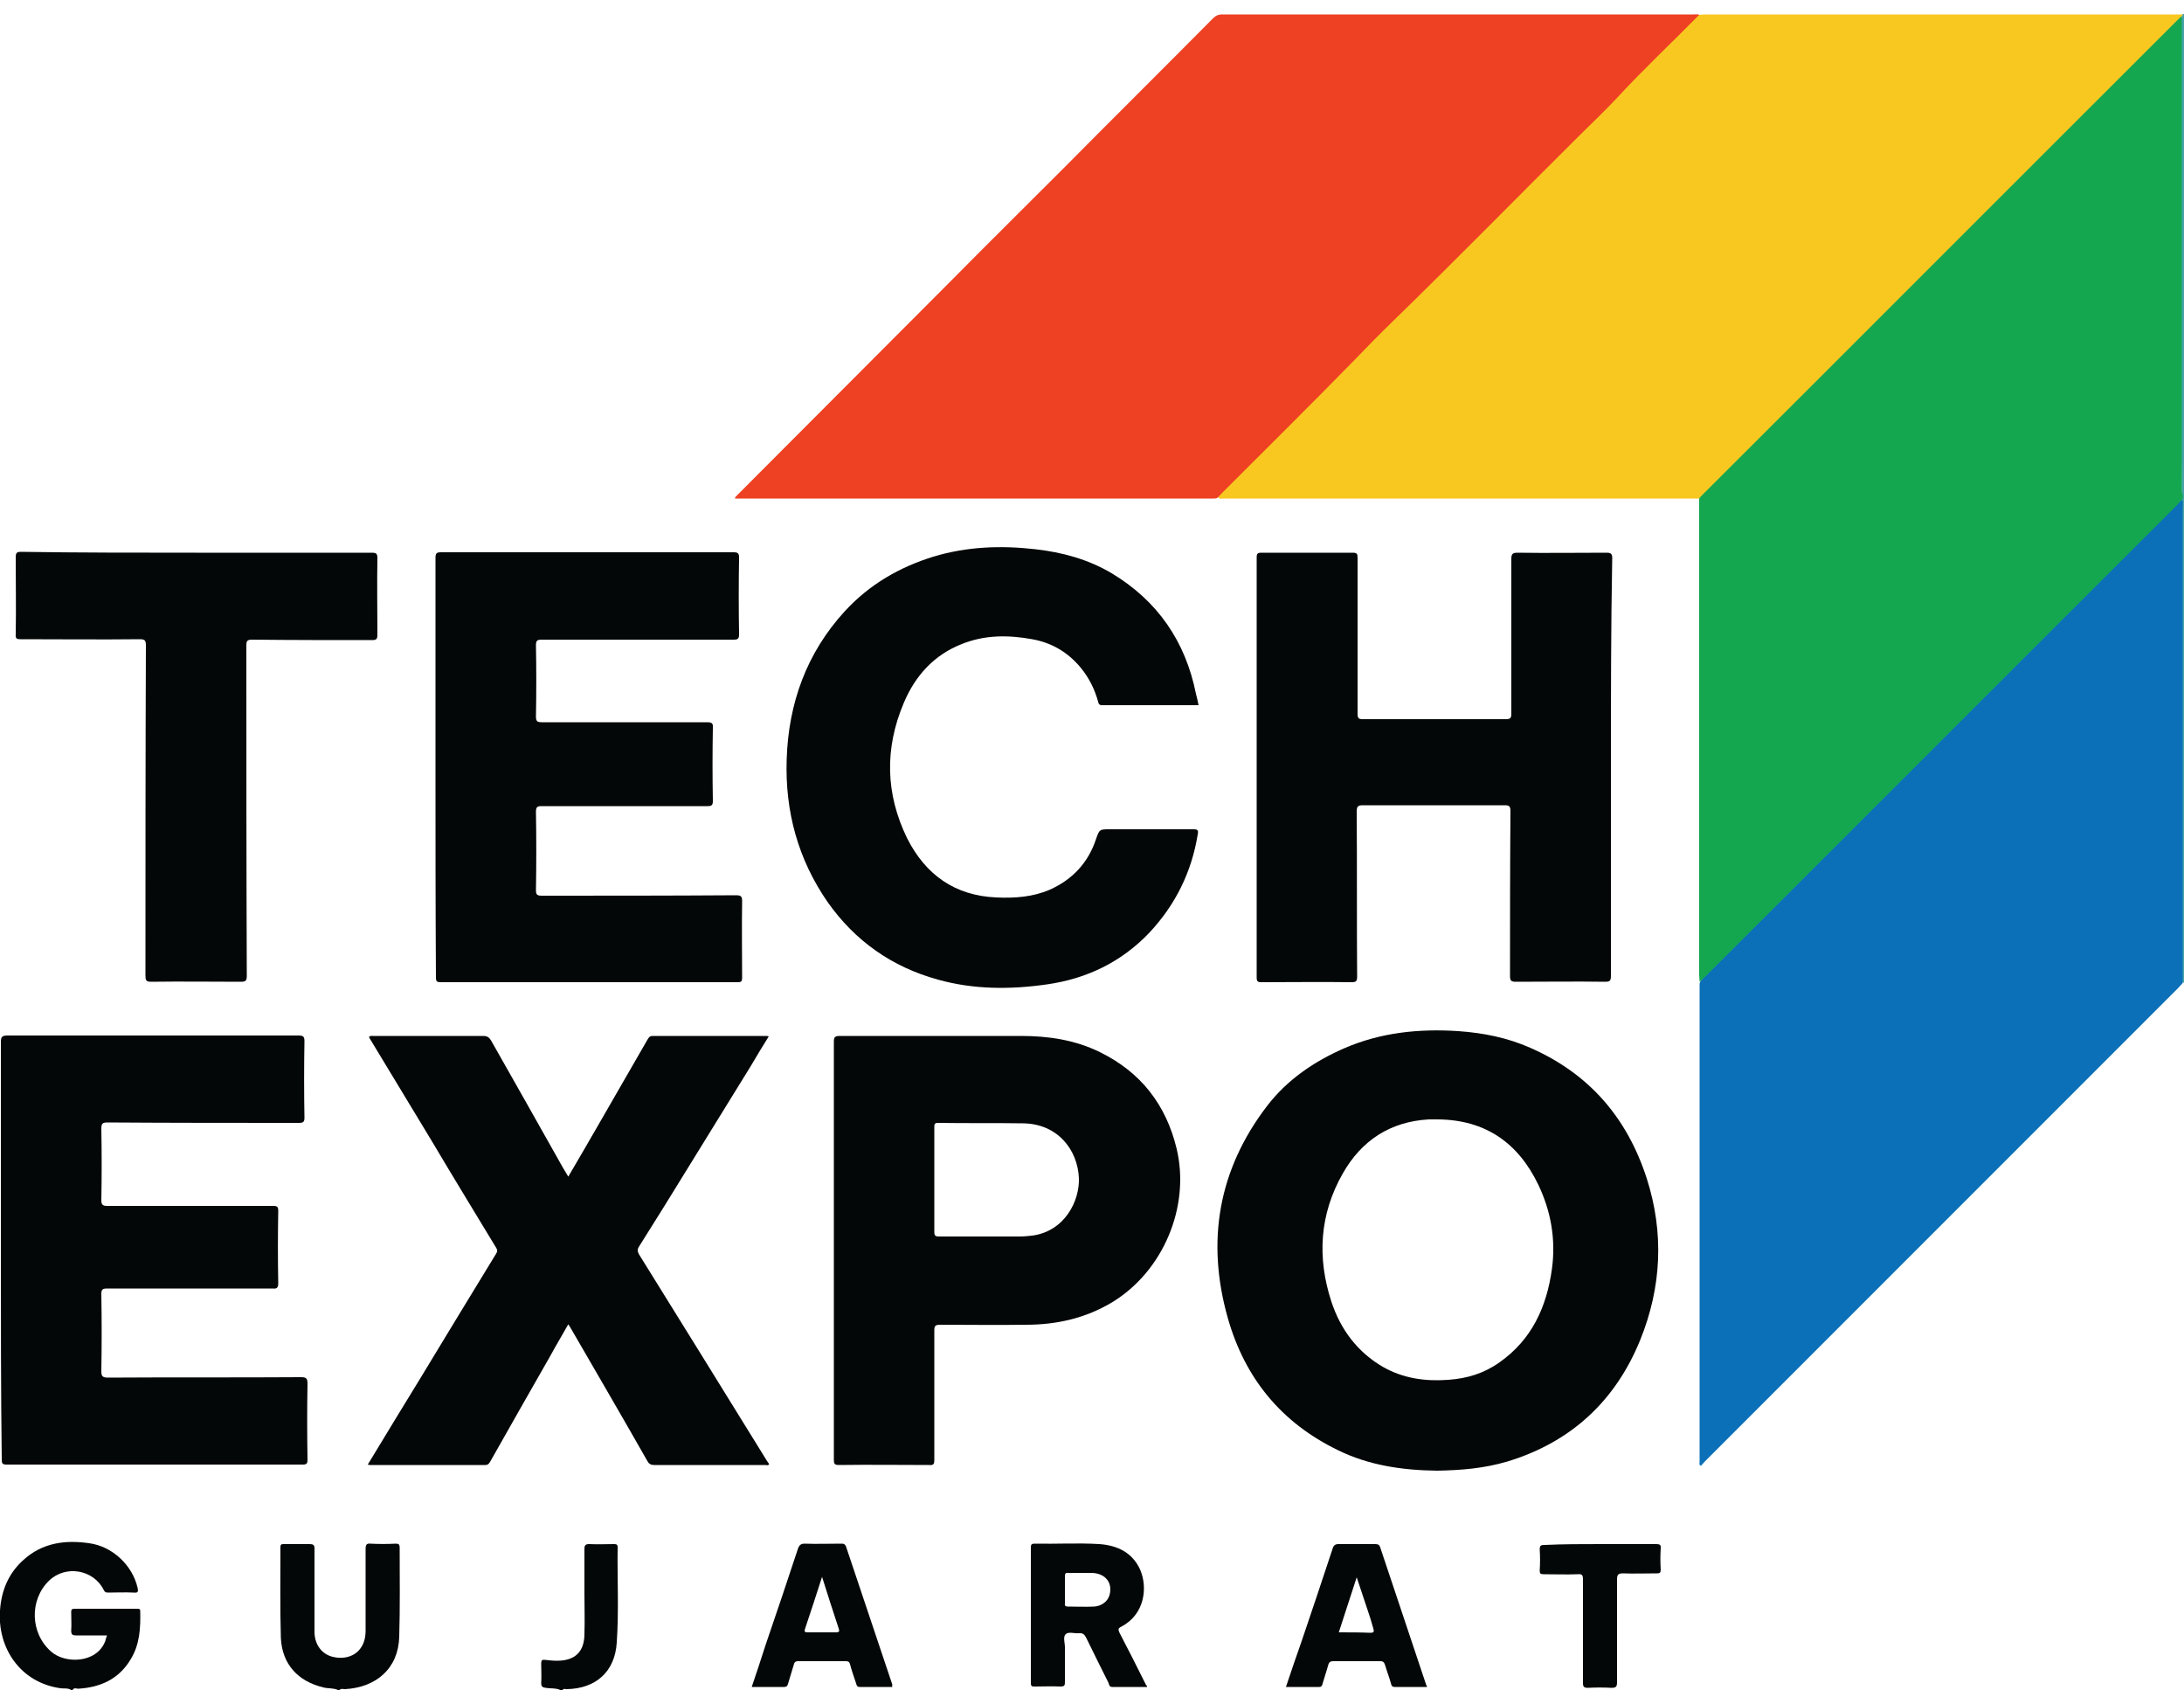 <?xml version="1.0" encoding="utf-8"?>
<!-- Generator: Adobe Illustrator 28.3.0, SVG Export Plug-In . SVG Version: 6.00 Build 0)  -->
<svg version="1.1" id="Layer_1" xmlns="http://www.w3.org/2000/svg" xmlns:xlink="http://www.w3.org/1999/xlink" x="0px" y="0px"
	 viewBox="0 0 500 390" style="enable-background:new 0 0 500 390;" xml:space="preserve">
<style type="text/css">
	.st0{fill:#040707;}
	.st1{fill:#45A3A7;}
	.st2{fill:#EE4023;}
	.st3{fill:#0B70B8;}
	.st4{fill:#14A750;}
	.st5{fill:#F8C820;}
</style>
<g>
	<path class="st0" d="M16.3,386.8c-0.7-0.5-1.6-0.3-2.4-0.4C4.5,385.1-0.6,377,0,368.6c0.3-4.5,1.9-8.5,5.4-11.6
		c4.3-3.9,9.5-4.6,15-3.8c5.3,0.7,9.9,5,11.1,10.2c0.2,0.9,0.1,1.2-0.9,1.1c-2-0.1-3.9,0-5.9,0c-0.4,0-0.7-0.1-0.9-0.5
		c-2.3-4.8-8.8-5.9-12.6-2.2c-4.5,4.4-4.3,12,0.5,16.2c3.1,2.8,10.4,2.8,12.4-2.4c0.1-0.4,0.2-0.8,0.4-1.3c-2.4,0-4.7,0-7.1,0
		c-0.8,0-1.1-0.2-1.1-1.1c0.1-1.4,0-2.8,0-4.2c0-0.6,0.1-0.8,0.8-0.8c4.8,0,9.5,0,14.3,0c0.4,0,0.7,0,0.7,0.5
		c0.1,3.9-0.1,7.7-2.2,11.1c-2.7,4.5-6.9,6.4-12,6.7c-0.4,0-0.9-0.3-1.2,0.2C16.6,386.8,16.4,386.8,16.3,386.8z"/>
	<path class="st0" d="M77.4,386.8c-1.1-0.5-2.3-0.3-3.4-0.6c-5.8-1.4-9.4-5.3-9.7-11.3c-0.2-6.9-0.1-13.9-0.1-20.8
		c0-0.7,0.3-0.7,0.8-0.7c2,0,3.9,0,5.9,0c0.8,0,1.1,0.2,1.1,1c0,6.2,0,12.3,0,18.5c0,0.3,0,0.6,0,0.8c0.1,2.7,1.6,4.7,3.8,5.4
		c2.7,0.8,5.3,0.1,6.7-1.8c0.9-1.2,1.2-2.6,1.2-4.2c0-6.2,0-12.4,0-18.6c0-0.9,0.2-1.3,1.1-1.2c1.9,0.1,3.8,0.1,5.8,0
		c0.7,0,0.9,0.2,0.9,0.9c0,6.8,0.1,13.6-0.1,20.4c-0.2,7.3-5.3,11.6-12.4,12c-0.4,0-0.9-0.2-1.3,0.2
		C77.6,386.8,77.5,386.8,77.4,386.8z"/>
	<path class="st0" d="M128.3,386.8c-1.1-0.5-2.3-0.3-3.4-0.5c-0.7-0.1-1-0.3-1-1.1c0.1-1.5,0-3,0-4.5c0-0.7,0.2-0.9,0.9-0.8
		c0.9,0.1,1.8,0.2,2.7,0.2c4.2,0,6.3-2.1,6.3-6.2c0.1-3,0-5.9,0-8.9c0-3.5,0-7,0-10.5c0-0.9,0.3-1.1,1.1-1.1c1.9,0.1,3.8,0,5.7,0
		c0.5,0,0.8,0.1,0.8,0.7c-0.1,7.3,0.3,14.5-0.2,21.8c-0.4,6.7-4.8,10.6-11.5,10.7c-0.3,0-0.7-0.2-0.9,0.2
		C128.6,386.8,128.4,386.8,128.3,386.8z"/>
	<path class="st1" d="M499.7,3.2c0.1,0,0.2,0,0.3,0c0,73.9,0,147.7,0,221.7c-0.1,0-0.2,0-0.2,0c-0.4-0.3-0.4-0.8-0.4-1.2
		c0-0.6,0-1.1,0-1.7c0-35.3,0-70.6,0-106c0-0.6,0.1-1.1,0-1.7c0.1-3.2,0-6.4,0-9.6c0-32.9,0-65.8,0-98.8c0-0.8-0.1-1.5,0.1-2.3
		C499.5,3.5,499.6,3.4,499.7,3.2z"/>
	<path class="st2" d="M278.9,113.8c-0.3,0.3-0.7,0.3-1.1,0.3c-36.4,0-72.8,0-109.2,0c-0.1,0-0.2,0-0.3,0c-0.1-0.4,0.3-0.5,0.5-0.8
		c0-0.1,0.1-0.1,0.2-0.2c16.1-16.1,32.1-32.2,48.2-48.3c8.6-8.7,17.3-17.3,25.9-25.9c11.5-11.6,23.1-23.1,34.6-34.7
		c0.6-0.6,1.2-0.9,2.1-0.9c35.9,0,71.9,0,107.9,0c0.5,0,1-0.1,1.4,0.1c0,0.6-0.5,0.9-0.8,1.3c-2.7,2.7-5.3,5.4-8.1,8
		c-5.2,5.1-10.1,10.4-15.3,15.5c-14.4,14.4-28.8,28.8-43.2,43.2c-3,3-6.2,5.9-9.1,9c-10.5,11-21.4,21.5-32.1,32.3
		C279.9,113.2,279.6,113.7,278.9,113.8z"/>
	<path class="st3" d="M499.5,114.4c0.4,0.4,0.2,1,0.2,1.5c0,35.8,0,71.7,0,107.5c0,0.5,0,1,0,1.6c-0.4,0.4-0.8,0.9-1.2,1.3
		c-36,36-72.2,72.2-108.2,108.2c-0.3,0.3-0.6,0.7-0.9,1c-0.5-0.3-0.3-0.6-0.3-0.9c0-36.3,0-72.7,0-109c0-0.3,0-0.6,0.1-0.8
		c0.2-0.5,0.6-0.9,1-1.3c36-36,72.1-72.1,108.1-108.1C498.7,114.9,498.9,114.4,499.5,114.4z"/>
	<path class="st4" d="M499.5,114.4c-0.3,0.3-0.6,0.6-0.9,1c-36.2,36.1-72.4,72.4-108.6,108.5c-0.3,0.3-0.6,0.5-0.9,0.8
		c0-0.5-0.1-1-0.1-1.6c0-35.8,0-71.8,0-107.6c0-0.5,0-1,0-1.4c0-0.8,0.7-1.1,1.2-1.6c20.3-20.3,40.6-40.6,60.8-60.8
		c15.7-15.7,31.4-31.3,47-47c0.4-0.4,0.8-1,1.5-1.1c0,0.5,0,1,0,1.4c0,35.9,0,71.8,0,107.7C499.8,113.2,499.9,113.8,499.5,114.4z"/>
	<path class="st5" d="M499.7,3.5c-0.3,0.3-0.6,0.5-0.9,0.8c-36.3,36.2-72.6,72.6-108.9,108.8c-0.3,0.3-0.6,0.6-0.9,1
		c-36.3,0-72.7,0-108.9,0c-0.4,0-0.9,0.2-1.2-0.3c0.3-0.4,0.6-0.7,1-1.1c9.9-9.9,19.9-19.8,29.7-29.8c3-3.1,6-6.2,9.1-9.2
		c14.4-14,28.5-28.4,42.7-42.5c2.9-2.9,5.9-5.7,8.7-8.7c6.1-6.6,12.6-12.7,18.9-19.1c0.4,0,0.7-0.1,1.1-0.1c36.5,0,73.1,0,109.6,0
		C499.7,3.3,499.7,3.4,499.7,3.5z"/>
	<path class="st0" d="M377,269.7c-4.5-13.9-13.2-24-26.7-29.9c-5.2-2.3-10.7-3.4-16.4-3.8c-9-0.6-17.8,0.3-26.1,3.9
		c-6.9,3-13.1,7.2-17.7,13.2c-11.2,14.6-14,31-9,48.6c3.9,13.7,12.2,23.9,25.2,30.2c7.1,3.5,14.8,4.6,22.7,4.7
		c5.4-0.1,10.7-0.5,16.1-2.1c14.5-4.4,24.7-13.8,30.4-27.8C380.4,294.6,381,282.2,377,269.7z M355.3,290.4
		c-1.2,8.7-4.6,16.2-12,21.4c-3.5,2.5-7.4,3.7-11.7,4c-5.2,0.4-10.3-0.3-14.9-2.9c-5.9-3.4-9.8-8.6-11.9-15
		c-3.3-10.1-2.7-20,2.6-29.3c4.3-7.6,10.9-11.9,19.7-12.4h2.1c10.9,0.1,18.4,5.4,23,15C355.1,277.3,356.2,283.7,355.3,290.4z"/>
	<path class="st0" d="M368.8,175.6c0,15.9,0,31.9,0,47.8c0,1.1-0.3,1.3-1.3,1.3c-6.8-0.1-13.6,0-20.4,0c-1.1,0-1.4-0.2-1.4-1.3
		c0-12.6,0-25.2,0.1-37.7c0-1.1-0.2-1.4-1.3-1.4c-10.8,0-21.6,0-32.4,0c-1.2,0-1.5,0.2-1.5,1.5c0.1,12.6,0,25.2,0.1,37.7
		c0,1-0.2,1.3-1.2,1.3c-6.9-0.1-13.8,0-20.7,0c-0.9,0-1.1-0.2-1.1-1.1c0-32,0-64,0-96.1c0-0.9,0.2-1.1,1.1-1.1c7,0,13.9,0,20.9,0
		c1,0,1.1,0.3,1.1,1.2c0,11.9,0,23.8,0,35.7c0,1,0.3,1.2,1.2,1.2c10.9,0,21.8,0,32.7,0c1,0,1.3-0.2,1.3-1.2c0-11.8,0-23.6,0-35.5
		c0-1.1,0.3-1.4,1.4-1.4c6.8,0.1,13.7,0,20.5,0c0.9,0,1.2,0.3,1.2,1.2C368.8,143.6,368.8,159.6,368.8,175.6z"/>
	<path class="st0" d="M99.7,175.5c0-15.9,0-31.9,0-47.8c0-1,0.2-1.3,1.2-1.3c22.3,0,44.7,0,67,0c1,0,1.3,0.2,1.3,1.2
		c-0.1,5.9-0.1,11.7,0,17.6c0,1-0.3,1.2-1.2,1.2c-14.7,0-29.3,0-44,0c-1,0-1.3,0.2-1.3,1.3c0.1,5.4,0.1,10.9,0,16.3
		c0,1.2,0.4,1.3,1.4,1.3c12.6,0,25.2,0,37.8,0c1,0,1.4,0.2,1.3,1.3c-0.1,5.6-0.1,11.1,0,16.7c0,1-0.3,1.2-1.2,1.2
		c-12.7,0-25.3,0-38,0c-1,0-1.3,0.2-1.3,1.3c0.1,6,0.1,11.9,0,17.9c0,1,0.2,1.3,1.3,1.3c14.8,0,29.6,0,44.5-0.1
		c1.2,0,1.4,0.3,1.4,1.4c-0.1,5.8,0,11.7,0,17.5c0,0.8-0.2,1-1,1c-22.7,0-45.3,0-68,0c-0.9,0-1.1-0.2-1.1-1.1
		C99.7,207.6,99.7,191.6,99.7,175.5z"/>
	<path class="st0" d="M0.2,286.1c0-15.9,0-31.7,0-47.6c0-1.1,0.2-1.5,1.5-1.5c22.2,0,44.4,0,66.6,0c1.1,0,1.4,0.2,1.4,1.3
		c-0.1,5.8-0.1,11.7,0,17.5c0,0.9-0.2,1.2-1.2,1.2c-14.6,0-29.2,0-43.9-0.1c-1.2,0-1.4,0.3-1.4,1.5c0.1,5.4,0.1,10.9,0,16.3
		c0,1,0.3,1.3,1.3,1.3c12.7,0,25.3,0,38,0c1,0,1.2,0.2,1.2,1.2c-0.1,5.5-0.1,11,0,16.5c0,1.1-0.4,1.3-1.3,1.2c-12.6,0-25.3,0-37.9,0
		c-1.1,0-1.3,0.3-1.3,1.3c0.1,5.9,0.1,11.7,0,17.6c0,1.1,0.2,1.5,1.5,1.5c14.7-0.1,29.5,0,44.2-0.1c1.1,0,1.5,0.2,1.5,1.4
		c-0.1,5.8-0.1,11.6,0,17.4c0,0.9-0.1,1.2-1.1,1.2c-22.6,0-45.2,0-67.8,0c-1,0-1.1-0.3-1.1-1.2C0.2,318.1,0.2,302.1,0.2,286.1z"/>
	<path class="st0" d="M84.2,335.2c4-6.6,8-13.2,12-19.7c5.8-9.6,11.6-19.1,17.4-28.6c0.3-0.5,0.3-0.8,0-1.3
		c-4.9-8.1-9.8-16.1-14.6-24.2c-4.8-7.9-9.6-15.9-14.4-23.8c-0.1-0.1-0.1-0.2-0.1-0.3c0.3-0.3,0.6-0.2,0.9-0.2c8.4,0,16.9,0,25.3,0
		c0.9,0,1.3,0.4,1.7,1c5.5,9.7,11,19.4,16.5,29.2c0.4,0.6,0.7,1.2,1.2,2c2.2-3.7,4.3-7.4,6.4-11c3.9-6.8,7.8-13.5,11.7-20.3
		c0.3-0.5,0.5-0.9,1.2-0.9c8.7,0,17.3,0,26,0c0.1,0,0.3,0,0.6,0.1c-1.4,2.2-2.7,4.4-4,6.6c-6.7,10.8-13.3,21.6-20,32.4
		c-1.9,3-3.8,6.1-5.7,9.1c-0.4,0.6-0.4,1.1,0,1.8c9.4,15.1,18.8,30.3,28.2,45.5c0.5,0.8,1,1.7,1.6,2.5c-0.3,0.4-0.6,0.2-0.9,0.2
		c-8.5,0-16.9,0-25.4,0c-0.9,0-1.3-0.3-1.7-1.1c-5.8-10.2-11.7-20.3-17.6-30.5c-0.1-0.2-0.2-0.3-0.4-0.6c-1.4,2.5-2.8,4.8-4.1,7.2
		c-4.6,8-9.1,16-13.7,24.1c-0.3,0.5-0.5,0.9-1.2,0.9c-8.8,0-17.5,0-26.3,0C84.6,335.3,84.5,335.3,84.2,335.2z"/>
	<path class="st0" d="M274.4,161.4c-7.5,0-14.8,0-22.1,0c-0.6,0-0.8-0.3-0.9-0.8c-0.8-2.9-2.1-5.5-4-7.8c-2.9-3.5-6.6-5.7-11.1-6.5
		c-5.5-1-10.9-1-16.1,1.1c-6.4,2.5-10.7,7.3-13.3,13.5c-4.4,10.4-4.2,20.8,0.8,31c4.2,8.3,10.9,13.1,20.4,13.5
		c4.2,0.2,8.4-0.1,12.3-1.8c5.1-2.3,8.7-6.1,10.5-11.5c0.8-2.3,0.8-2.3,3.2-2.3c6.4,0,12.7,0,19.1,0c1,0,1.2,0.2,1,1.2
		c-1.4,8.6-5.1,16.1-11.1,22.5c-6.4,6.7-14.3,10.5-23.4,11.8c-8.4,1.2-16.8,1.2-25-1.1c-10.5-2.9-18.9-8.8-25.2-17.7
		c-6.8-9.8-9.8-20.8-9.4-32.7c0.4-12.9,4.6-24.4,13.3-33.9c5.6-6.1,12.5-10.1,20.3-12.5c7.6-2.3,15.4-2.6,23.3-1.7
		c6.2,0.7,12.1,2.3,17.5,5.5c10.5,6.3,16.9,15.6,19.3,27.6C274,159.5,274.2,160.4,274.4,161.4z"/>
	<path class="st0" d="M269.4,263c-2.4-10.1-8.2-17.6-17.6-22.2c-5.7-2.8-11.8-3.7-18-3.7h-41.5c-1.1,0-1.4,0.2-1.4,1.3V334
		c0,1,0.1,1.3,1.2,1.3c6.9-0.1,13.7,0,20.6,0c1,0.1,1.2-0.2,1.2-1.2v-29.6c0-1,0.2-1.3,1.3-1.3c6.6,0,13.1,0.1,19.7,0
		c7,0,13.7-1.5,19.8-5.2C266.3,290.9,272.5,276.2,269.4,263z M236.3,282.8c-0.9,0.1-1.9,0.2-2.9,0.2H215c-0.9,0-1.1-0.2-1.1-1.1V258
		c0-0.6,0-1,0.8-1c6.5,0.1,13,0,19.5,0.1c8,0.1,12.5,6.1,12.8,12.5C247.2,274.8,243.8,281.8,236.3,282.8z"/>
	<path class="st0" d="M44.9,126.5c13.4,0,26.8,0,40.2,0c1,0,1.3,0.2,1.3,1.2c-0.1,5.9,0,11.7,0,17.6c0,0.9-0.2,1.2-1.2,1.2
		c-9.2,0-18.3,0-27.5-0.1c-1.1,0-1.3,0.3-1.3,1.3c0,25.2,0,50.4,0.1,75.7c0,1.1-0.3,1.3-1.4,1.3c-6.8,0-13.7-0.1-20.5,0
		c-1.2,0-1.3-0.4-1.3-1.4c0-25.2,0-50.3,0.1-75.6c0-1.2-0.3-1.4-1.4-1.4c-9.1,0.1-18.2,0-27.3,0c-0.8,0-1.2-0.1-1.1-1.1
		c0.1-5.9,0-11.8,0-17.7c0-1,0.3-1.2,1.2-1.2C18.1,126.5,31.5,126.5,44.9,126.5z"/>
	<path class="st0" d="M262.4,385.7c-2-4-4-8-6.1-12c-0.3-0.7-0.4-1,0.4-1.4c5.4-2.8,6.1-9,4.3-13.1c-1.8-3.9-5.2-5.5-9.3-5.8
		c-4.9-0.3-9.9,0-14.8-0.1c-0.6,0-0.9,0.1-0.9,0.8v31.1c0,0.7,0.2,0.8,0.8,0.8c2,0,4-0.1,6,0c0.9,0,1-0.3,1-1v-8c0-1-0.5-2.4,0.2-3
		c0.6-0.6,2-0.1,3-0.2c0.9-0.1,1.3,0.3,1.7,1.1c1.7,3.5,3.4,6.9,5.1,10.3c0.1,0.4,0.2,0.9,0.8,0.9h8
		C262.6,385.9,262.6,385.8,262.4,385.7z M254,365.1c-0.4,1.4-1.8,2.5-3.5,2.6c-2,0.1-4,0-6,0c-0.6,0-0.8-0.2-0.7-0.8v-6.1
		c0-0.6,0.1-0.9,0.8-0.8h5.4C253.1,360.1,254.8,362.3,254,365.1z"/>
	<path class="st0" d="M326.5,385.6c-3.5-10.5-7-20.9-10.5-31.4c-0.2-0.7-0.6-0.8-1.2-0.8h-8.4c-0.7,0-1.1,0.3-1.3,1
		c-2.3,7-4.7,14.1-7.1,21.2c-1.2,3.4-2.4,6.9-3.6,10.5h7.6c0.6,0,0.7-0.4,0.8-0.8c0.4-1.4,0.9-2.8,1.3-4.3c0.2-0.6,0.5-0.8,1.1-0.8
		H316c0.7,0,0.9,0.3,1.1,0.9c0.4,1.4,1,2.9,1.4,4.4c0.1,0.4,0.3,0.6,0.8,0.6h7.4C326.6,385.8,326.6,385.7,326.5,385.6z M313.7,373.7
		c-2.3-0.1-4.7-0.1-7.2-0.1c1.4-4.3,2.7-8.3,4.1-12.6c0.9,2.7,1.7,5.1,2.5,7.5c0.5,1.4,0.9,2.8,1.3,4.2
		C314.6,373.4,314.6,373.7,313.7,373.7z"/>
	<path class="st0" d="M204.3,385.6c-3.5-10.5-7.1-21.1-10.6-31.6c-0.3-0.7-0.6-0.7-1.2-0.7c-2.8,0-5.5,0.1-8.3,0
		c-0.8,0-1.2,0.3-1.5,1.1c-2.4,7.3-4.9,14.7-7.4,22c-1,3.2-2.1,6.4-3.2,9.7h7.4c0.6,0,0.8-0.3,0.9-0.7c0.4-1.4,0.9-2.9,1.3-4.3
		c0.1-0.5,0.3-0.9,1-0.9h11c0.5,0,0.8,0.2,0.9,0.7c0.4,1.5,0.9,2.9,1.4,4.4c0.1,0.4,0.2,0.8,0.8,0.8h7.5
		C204.2,385.9,204.2,385.8,204.3,385.6z M191.4,373.6h-6.5c-0.7,0-0.8-0.2-0.6-0.8c1.3-3.9,2.6-7.8,3.9-11.9
		c1.3,4.1,2.5,7.9,3.8,11.8C192.2,373.3,192.2,373.6,191.4,373.6z"/>
	<path class="st0" d="M366.5,353.4c4.2,0,8.5,0,12.7,0c0.8,0,1.1,0.2,1,1c-0.1,1.6-0.1,3.2,0,4.8c0,0.8-0.2,0.9-0.9,0.9
		c-2.6,0-5.2,0.1-7.8,0c-1.1,0-1.3,0.4-1.3,1.4c0,7.8,0,15.6,0,23.5c0,1.1-0.3,1.3-1.3,1.3c-1.8-0.1-3.6-0.1-5.4,0
		c-0.9,0-1.1-0.3-1.1-1.1c0-7.9,0-15.8,0-23.7c0-1-0.2-1.3-1.2-1.2c-2.6,0.1-5.2,0-7.8,0c-0.8,0-0.9-0.2-0.9-0.9
		c0.1-1.6,0.1-3.2,0-4.8c0-0.9,0.3-1,1.1-1C358,353.4,362.2,353.4,366.5,353.4z"/>
</g>
</svg>

